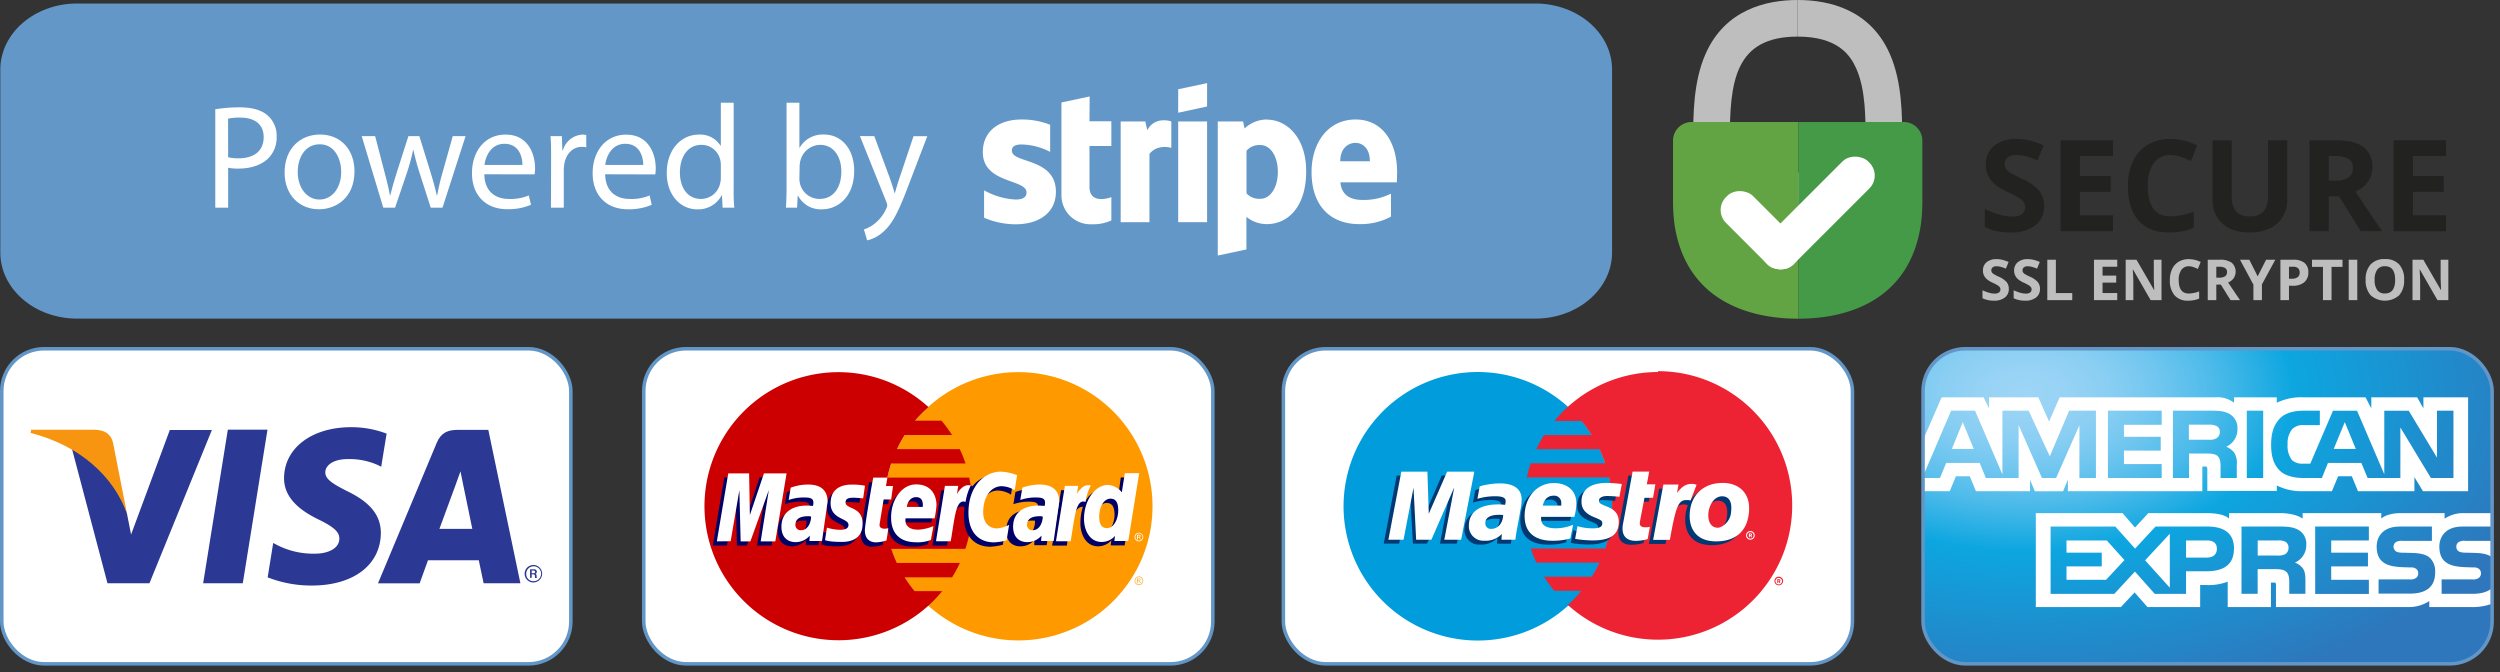 <svg id="Capa_1" data-name="Capa 1" xmlns="http://www.w3.org/2000/svg" xmlns:xlink="http://www.w3.org/1999/xlink" viewBox="0 0 708.734 190.506"><rect x="0" y="0" width="708.734" height="190.506" fill="#333333" stroke="none"/><defs><style>.cls-1,.cls-11,.cls-16{fill:none;}.cls-2,.cls-7{fill:#fff;}.cls-16,.cls-2{stroke:#6296c7;stroke-miterlimit:10;}.cls-3{fill:#f90;}.cls-4{fill:#c00;}.cls-5{fill:#fcb340;}.cls-6{fill:#006;}.cls-8{fill:#2b3894;}.cls-9{fill:#f79510;}.cls-10{fill:#009cdc;}.cls-11{stroke:#009cdc;stroke-width:0.1px;}.cls-12{fill:#ed2233;}.cls-13{fill:#003873;}.cls-14{clip-path:url(#clip-path);}.cls-15{fill:url(#Degradado_sin_nombre);}.cls-17{fill:#6397c7;}.cls-18{fill:#bfbebe;}.cls-19{fill:#62a443;}.cls-20{fill:#449a46;}.cls-21{fill:#222221;}</style><clipPath id="clip-path" transform="translate(0.09)"><rect class="cls-1" x="545.07" y="98.866" width="161.33" height="89.33" rx="12"/></clipPath><radialGradient id="Degradado_sin_nombre" cx="588.37" cy="2903.442" r="152.28" gradientTransform="translate(-14.39 -1601.857) scale(1 0.59)" gradientUnits="userSpaceOnUse"><stop offset="0" stop-color="#9dd5f6"/><stop offset="0.07" stop-color="#98d3f5"/><stop offset="0.16" stop-color="#89cef3"/><stop offset="0.25" stop-color="#70c6ef"/><stop offset="0.35" stop-color="#4ebbea"/><stop offset="0.45" stop-color="#23ade3"/><stop offset="0.5" stop-color="#0da6e0"/><stop offset="1" stop-color="#2e77bc"/></radialGradient></defs><rect class="cls-2" x="182.5" y="98.866" width="161.33" height="89.33" rx="12"/><path class="cls-3" d="M326.64,143.526a38.025,38.025,0,0,1-76.05,0h0a38.025,38.025,0,0,1,76.05,0Z" transform="translate(0.09)"/><path class="cls-4" d="M237.32,105.506a38,38,0,1,0,25.83,66.15h0a38.382,38.382,0,0,0,3.86-4.07h-7.79a37.144,37.144,0,0,1-2.84-3.92h13.44a38.092,38.092,0,0,0,2.21-4.07H254.18a37.508,37.508,0,0,1-1.59-4h21a38.2,38.2,0,0,0,1.08-20.2h-23.2a37.931,37.931,0,0,1,1.08-4h21.09a37.998,37.998,0,0,0-1.64-4.07H254.2a36.487,36.487,0,0,1,2.18-4h13.43a38.113,38.113,0,0,0-3-4.07h-7.49a35.284,35.284,0,0,1,3.81-3.84,37.89,37.89,0,0,0-25.59-9.91Z" transform="translate(0.09)"/><path class="cls-5" d="M322.79,163.406a1.26,1.26,0,0,1,.6.16,1.12,1.12,0,0,1,.46.46,1.23,1.23,0,0,1,0,1.23,1.14,1.14,0,0,1-.46.46,1.24,1.24,0,0,1-1.22,0,1.16,1.16,0,0,1-.46-.46,1.23,1.23,0,0,1,0-1.23,1.14,1.14,0,0,1,.46-.46,1.27,1.27,0,0,1,.61-.16m0,.2a1,1,0,0,0-.5.13.94.94,0,0,0-.38.38,1.015,1.015,0,1,0,1.75,0,.94.94,0,0,0-.38-.38,1,1,0,0,0-.5-.13m-.54,1.71v-1.32h.46a1.06,1.06,0,0,1,.34,0,.33.33,0,0,1,.17.13.34.34,0,0,1,.06.19.35.35,0,0,1-.1.25.41.41,0,0,1-.27.12l.11.07a1.451,1.451,0,0,1,.2.26l.16.26h-.26l-.12-.21a1.07,1.07,0,0,0-.22-.31.28.28,0,0,0-.17,0h-.13v.56h-.21m.21-.75h.26a.42.42,0,0,0,.25-.06.18.18,0,0,0,.07-.15.17.17,0,0,0,0-.1.2.2,0,0,0-.09-.07.661.661,0,0,0-.21,0h-.24v.4" transform="translate(0.09)"/><path class="cls-6" d="M250.19,154.436l.51-3.44c-.28,0-.68.12-1,.12-1.41,0-1.59-.75-1.47-1.3l1.34-6.88h2.14l.44-3.91h-2l.41-2.37h-4.22c-.09.09-2.39,13.31-2.39,14.93,0,2.38,1.34,3.45,3.23,3.43A10.631,10.631,0,0,0,250.19,154.436Z" transform="translate(0.09)"/><path class="cls-6" d="M251.47,147.876c0,5.72,3.78,7.08,7,7.08a12.17,12.17,0,0,0,4.53-.69l.71-3.91a14.67,14.67,0,0,1-4.55,1c-4.35,0-3.59-3.24-3.59-3.24h8.35a29.082,29.082,0,0,0,.53-3.69c0-2.67-1.45-5.94-5.9-5.94C254.48,138.536,251.47,142.936,251.47,147.876Zm7.1-5.72c2.28,0,1.86,2.57,1.86,2.78h-4.5C255.94,144.666,256.36,142.156,258.57,142.156Z" transform="translate(0.09)"/><path class="cls-6" d="M284.21,154.436l.72-4.41a9.75,9.75,0,0,1-3.35,1c-2.87,0-4-2.19-4-4.55,0-4.78,2.47-7.41,5.22-7.41a7.21,7.21,0,0,1,3.72,1.16l.66-4.29a8.05,8.05,0,0,0-4.06-1.42c-6.33,0-9.95,4.38-9.95,12,0,5,2.68,8.48,7.51,8.48A18.72,18.72,0,0,0,284.21,154.436Z" transform="translate(0.09)"/><path class="cls-6" d="M227.92,138.596a14,14,0,0,0-4.9.89l-.59,3.45a12.78,12.78,0,0,1,4.41-.71c1.51,0,2.61.17,2.61,1.39a2.601,2.601,0,0,1-.13,1s-1.19-.1-1.74-.1c-4,0-7.18,1.49-7.18,6,0,3.55,2.41,4.36,3.91,4.36a5,5,0,0,0,4.05-1.81v1.5h3.57l1.59-11.15C233.48,138.746,229.35,138.596,227.92,138.596Zm.62,9.05c.08.68-.18,3.9-2.61,3.9a1.48,1.48,0,0,1-1.58-1.53c0-1.11.6-2.44,3.57-2.44C228.64,147.586,228.42,147.636,228.54,147.646Z" transform="translate(0.09)"/><path class="cls-6" d="M237.27,154.856c.91,0,6.13.23,6.13-5.15,0-5-4.83-4-4.83-6.06,0-1,.79-1.32,2.22-1.32.57,0,2.77.18,2.77.18l.51-3.58a18.851,18.851,0,0,0-3.74-.32c-3,0-6,1.2-6,5.29,0,4.64,5.07,4.17,5.07,6.12,0,1.3-1.42,1.41-2.51,1.41a13.229,13.229,0,0,1-3.6-.62l-.54,3.54A12.89,12.89,0,0,0,237.27,154.856Z" transform="translate(0.09)"/><path class="cls-6" d="M317.64,135.356l-.73,5.45a5.35,5.35,0,0,0-3.91-2.11c-4.49,0-6.8,4.47-6.8,9.61,0,3.32,1.65,6.57,5,6.57a5.06,5.06,0,0,0,3.77-1.69l-.18,1.44h3.94l3.09-19.25Zm-1.77,10.58c0,2.14-1.06,5-3.25,5-1.46,0-2.14-1.22-2.14-3.14,0-3.14,1.41-5.21,3.19-5.21,1.45.01,2.2,1.01,2.2,3.35Z" transform="translate(0.09)"/><path class="cls-6" d="M206,154.656l2.46-14.54.36,14.54h2.82l5.2-14.54-2.31,14.54h4.11l3.19-19.28-6.58-.05-3.92,11.8-.11-11.75h-6l-3.24,19.28h4.02Z" transform="translate(0.09)"/><path class="cls-6" d="M268.38,154.676c1.18-6.7,1.6-12,5-10.9a23.358,23.358,0,0,1,2.26-5.94s-.17-.25-1.23-.25c-1.81,0-4.23,3.68-4.23,3.68l.36-2.28h-3.8l-2.53,15.69Z" transform="translate(0.09)"/><path class="cls-6" d="M292.69,138.596a14,14,0,0,0-4.91.89l-.58,3.45a12.791,12.791,0,0,1,4.41-.71c1.51,0,2.61.17,2.61,1.39a2.601,2.601,0,0,1-.13,1s-1.19-.1-1.74-.1c-4,0-7.18,1.49-7.18,6,0,3.55,2.41,4.36,3.91,4.36a5,5,0,0,0,4.05-1.81v1.5h3.51l1.59-11.15C298.25,138.746,294.12,138.596,292.69,138.596Zm.62,9.05c.08.68-.18,3.9-2.61,3.9a1.48,1.48,0,0,1-1.58-1.53c0-1.11.6-2.44,3.57-2.44.68.01.5.06.62.07Z" transform="translate(0.09)"/><path class="cls-6" d="M302.35,154.676c.65-4.93,1.85-11.85,5-10.9.49-2.59,0-2.59-1-2.59a18.921,18.921,0,0,0-2.22.07l.36-2.28h-3.77l-2.53,15.69h4.16Z" transform="translate(0.09)"/><path class="cls-7" d="M251.24,153.206l.51-3.44c-.28,0-.68.12-1,.12-1.41,0-1.56-.75-1.48-1.3l1.14-7h2.14l.52-3.81h-2l.41-2.37h-4c-.09.09-2.39,13.31-2.39,14.92,0,2.38,1.34,3.45,3.23,3.43A10.65,10.65,0,0,0,251.24,153.206Z" transform="translate(0.09)"/><path class="cls-7" d="M252.53,146.646c0,5.72,3.78,7.08,7,7.08a10.3,10.3,0,0,0,4.28-.66l.71-3.91a12.611,12.611,0,0,1-4.3,1c-4.36,0-3.58-3.22-3.58-3.22h8.23a29.115,29.115,0,0,0,.53-3.69c0-2.67-1.33-5.92-5.77-5.92C255.54,137.306,252.53,141.696,252.53,146.646Zm7.11-5.71c2.28,0,1.86,2.57,1.86,2.78h-4.5C256.99,143.436,257.42,140.936,259.64,140.936Z" transform="translate(0.09)"/><path class="cls-7" d="M285.27,153.206l.72-4.41a9.739,9.739,0,0,1-3.35,1c-2.87,0-4-2.19-4-4.55,0-4.78,2.47-7.41,5.22-7.41a7.21,7.21,0,0,1,3.72,1.16l.66-4.29a14.54,14.54,0,0,0-4.56-1c-4.67,0-9.22,4.05-9.22,11.67,0,5,2.46,8.38,7.29,8.38A18.669,18.669,0,0,0,285.27,153.206Z" transform="translate(0.09)"/><path class="cls-7" d="M228.97,137.366a14,14,0,0,0-4.9.89l-.59,3.49a12.78,12.78,0,0,1,4.41-.71c1.51,0,2.61.17,2.61,1.39a2.59,2.59,0,0,1-.14,1s-1.19-.1-1.74-.1c-3.5,0-7.18,1.49-7.18,6,0,3.55,2.41,4.36,3.91,4.36a5.27,5.27,0,0,0,4.15-1.86l-.13,1.55h3.57l1.59-11.15C234.53,137.516,230.41,137.366,228.97,137.366Zm.87,9.08c.08.68-.43,3.87-2.86,3.87a1.48,1.48,0,0,1-1.58-1.53c0-1.11.6-2.44,3.57-2.44A2.58,2.58,0,0,1,229.84,146.446Z" transform="translate(0.09)"/><path class="cls-7" d="M238.32,153.626c.91,0,6.13.23,6.13-5.15,0-5-4.83-4-4.83-6.06,0-1,.79-1.32,2.22-1.32.57,0,2.77.18,2.77.18l.51-3.58a18.889,18.889,0,0,0-3.74-.32c-3,0-6,1.2-6,5.29,0,4.64,5.07,4.17,5.07,6.12,0,1.3-1.42,1.41-2.51,1.41a13.221,13.221,0,0,1-3.6-.62l-.54,3.54C233.88,153.166,234.93,153.626,238.32,153.626Z" transform="translate(0.09)"/><path class="cls-7" d="M318.8,134.156l-.87,5.42a5.35,5.35,0,0,0-3.91-2.11c-3.71,0-6.8,4.47-6.8,9.61,0,3.32,1.65,6.57,5,6.57a5.06,5.06,0,0,0,3.79-1.71l-.18,1.44h3.94l3.09-19.25Zm-1.88,10.57c0,2.14-1.06,5-3.25,5-1.46,0-2.14-1.22-2.14-3.14,0-3.14,1.41-5.21,3.19-5.21,1.46-.01,2.2.99,2.2,3.35Z" transform="translate(0.09)"/><path class="cls-7" d="M207.05,153.426l2.47-14.49.36,14.54h2.76l5.23-14.54-2.31,14.54h4.15l3.19-19.28h-6.41l-4,11.83-.21-11.83h-5.91l-3.24,19.28Z" transform="translate(0.09)"/><path class="cls-7" d="M269.43,153.446c1.18-6.7,1.4-12.14,4.21-11.15a15.579,15.579,0,0,1,1.5-4.7,4.271,4.271,0,0,0-.78-.05c-1.81,0-3.16,2.48-3.16,2.48l.36-2.28h-3.77l-2.53,15.69Z" transform="translate(0.09)"/><path class="cls-7" d="M294.64,137.366a14,14,0,0,0-4.9.89l-.59,3.49a12.78,12.78,0,0,1,4.41-.71c1.51,0,2.61.17,2.61,1.39a2.601,2.601,0,0,1-.13,1s-1.19-.1-1.74-.1c-3.5,0-7.18,1.49-7.18,6,0,3.55,2.41,4.36,3.91,4.36a5.27,5.27,0,0,0,4.15-1.86l-.13,1.55h3.57l1.59-11.15C300.17,137.516,296.04,137.366,294.64,137.366Zm.87,9.08c.08.68-.43,3.87-2.87,3.87a1.47,1.47,0,0,1-1.58-1.53c0-1.11.6-2.44,3.57-2.44a2.59,2.59,0,0,1,.85.1Z" transform="translate(0.09)"/><path class="cls-7" d="M303.43,153.446c1.18-6.7,1.4-12.14,4.21-11.15a15.61,15.61,0,0,1,1.51-4.7,4.271,4.271,0,0,0-.78-.05c-1.81,0-3.16,2.48-3.16,2.48l.36-2.28h-3.77l-2.53,15.69Z" transform="translate(0.09)"/><path class="cls-7" d="M322.78,151.026a1.24,1.24,0,0,1,.6.16,1.11,1.11,0,0,1,.46.45,1.23,1.23,0,0,1,0,1.23,1.14,1.14,0,0,1-.45.46,1.24,1.24,0,0,1-1.22,0,1.15,1.15,0,0,1-.45-.46,1.23,1.23,0,0,1,0-1.23,1.13,1.13,0,0,1,.46-.45,1.26,1.26,0,0,1,.61-.16m0,.2a1,1,0,0,0-.5.13.94.94,0,0,0-.38.38,1.012,1.012,0,1,0,1.76,0,.93.93,0,0,0-.38-.38,1,1,0,0,0-.5-.13m-.55,1.71v-1.32h.46a1.07,1.07,0,0,1,.34,0,.32.32,0,0,1,.17.13.34.34,0,0,1,.06.19.35.35,0,0,1-.1.25.4.4,0,0,1-.27.12l.11.07a1.573,1.573,0,0,1,.2.26l.16.26h-.26l-.12-.21a1.07,1.07,0,0,0-.22-.31.27.27,0,0,0-.17,0h-.12v.56h-.22m.21-.74h.26a.41.41,0,0,0,.25-.06.18.18,0,0,0,.07-.15.17.17,0,0,0,0-.1.2.2,0,0,0-.09-.07.67.67,0,0,0-.21,0h-.24v.4" transform="translate(0.09)"/><rect class="cls-2" x="0.5" y="98.866" width="161.33" height="89.33" rx="12"/><path class="cls-8" d="M57.5,165.346l7-43.53h11.24l-7,43.53h-11.24" transform="translate(0.09)"/><path class="cls-8" d="M109.51,122.936a27.83,27.83,0,0,0-10.07-1.83c-11.11,0-18.93,5.91-19,14.37-.07,6.26,5.58,9.75,9.84,11.83s5.85,3.5,5.83,5.4c0,2.92-3.5,4.25-6.73,4.25a22.55,22.55,0,0,1-10.59-2.28l-1.43-.74-1.57,9.74a33.999,33.999,0,0,0,12.52,2.32c11.81,0,19.48-5.84,19.57-14.87,0-5-3-8.72-9.44-11.83-3.93-2-6.34-3.36-6.31-5.4,0-1.81,2-3.75,6.44-3.75a19.75,19.75,0,0,1,8.41,1.67l1,.5,1.53-9.38" transform="translate(0.09)"/><path class="cls-8" d="M124.48,149.936c.93-2.5,4.48-12.17,4.48-12.17s.93-2.52,1.49-4.15l.76,3.75s2.16,10.39,2.6,12.57Zm13.86-28.07h-8.7c-2.69,0-4.71.77-5.89,3.61l-16.68,39.89h11.81s1.93-5.37,2.36-6.54h14.4c.34,1.52,1.37,6.52,1.37,6.52h10.43l-9.1-43.5" transform="translate(0.09)"/><path class="cls-8" d="M48.07,121.856l-11,29.68-1.18-6c-2.05-7-8.43-14.48-15.57-18.26l10.06,38.07h11.9l17.7-43.45h-11.91" transform="translate(0.09)"/><path class="cls-9" d="M26.86,121.826h-18.13l-.15.9c14.06,3.61,23.44,12.31,27.31,22.78l-3.94-20c-.68-2.76-2.65-3.58-5.1-3.67" transform="translate(0.09)"/><path class="cls-8" d="M150.64,162.506h.53c.38,0,.45-.22.45-.4s-.2-.37-.5-.37h-.48Zm-.46-1.11h1.1a.71.71,0,0,1,.82.71.58.58,0,0,1-.42.57h0c.32.05.33.35.35.59a1.252,1.252,0,0,0,.1.59h-.49c-.09-.09-.07-.16-.09-.57,0-.23,0-.46-.54-.46h-.37v1h-.46Zm.91,3.36a2.11,2.11,0,1,0-1.997-2.217h0q-.003.053-.003.107a2,2,0,0,0,1.887,2.107l0,0h0q.051.003.103.003Zm0-4.59a2.48,2.48,0,1,1-2.45,2.51h0l-0-.02a2.47,2.47,0,0,1,2.46-2.48H151.12" transform="translate(0.09)"/><rect class="cls-2" x="363.83" y="98.866" width="161.33" height="89.33" rx="12"/><path class="cls-10" d="M444.41,171.736a38.06,38.06,0,1,0-25.55,9.85,38.06,38.06,0,0,0,25.55-9.85" transform="translate(0.09)"/><path class="cls-10" d="M444.41,171.736a38.06,38.06,0,0,0,2.661-53.759h0q-1.264-1.395-2.661-2.661" transform="translate(0.09)"/><path class="cls-11" d="M444.41,171.736a38.06,38.06,0,0,0,2.661-53.759h0q-1.264-1.395-2.661-2.661" transform="translate(0.09)"/><path class="cls-12" d="M469.96,105.466a38.09,38.09,0,0,0-29.39,13.88H448.25a38.229,38.229,0,0,1,2.9,4H437.64a38.736,38.736,0,0,0-2.19,4h17.89a37.002,37.002,0,0,1,1.62,4h-21.1a38.789,38.789,0,0,0-1.1,4h23.31a38.239,38.239,0,0,1-1.1,20.15h-21.1a38.012,38.012,0,0,0,1.61,4H453.34a37.797,37.797,0,0,1-2.19,4H437.64a38.229,38.229,0,0,0,2.9,4h7.68a38.189,38.189,0,0,1-3.84,4,38.06,38.06,0,1,0,25.55-66.27" transform="translate(0.09)"/><path class="cls-12" d="M504.01,164.676h.14a.34.34,0,0,0,.15,0,.15.15,0,0,0,.06-.12.13.13,0,0,0-.06-.11.33.33,0,0,0-.16,0h-.13Zm0,.61h-.25v-1.08h.45a.49.49,0,0,1,.28.06.32.32,0,0,1,.14.27.29.29,0,0,1-.19.28l.2.48h-.28l-.17-.43h-.18Zm.17.4a.93.93,0,1,0-.94-.93.94.94,0,0,0,.94.92Zm-1.23-.93a1.23,1.23,0,1,1,1.279,1.179l-.049.001a1.23,1.23,0,0,1-1.23-1.23" transform="translate(0.09)"/><path class="cls-13" d="M412.92,154.116h-4.78l2.81-14.83-6.48,14.83h-4l-.83-14.75-3.1,14.75h-4.35l3.67-19.3h7.52l.08,11.94,5.18-11.94h8l-3.73,19.3" transform="translate(0.09)"/><path class="cls-13" d="M465.84,153.936a12.31,12.31,0,0,1-3.4.51c-2.42,0-3.75-1.22-3.75-3.45a7.479,7.479,0,0,1,.14-1.41l.29-1.54.22-1.24,2.2-12h4.71l-.68,3.6h2.42l-.65,3.82h-2.43l-1.27,6.56a3.769,3.769,0,0,0-.08.65c0,.81.49,1.16,1.62,1.16a4.37,4.37,0,0,0,1.28-.15l-.62,3.49" transform="translate(0.09)"/><path class="cls-13" d="M447.04,143.386c0,2,1.12,3.35,3.65,4.37,1.94.79,2.24,1,2.24,1.74,0,1-.86,1.42-2.75,1.42a15.479,15.479,0,0,1-4.29-.62l-.67,3.64h.22l.88.16c.28.05.7.1,1.25.14q1.71.13,2.64.13c5.06,0,7.39-1.66,7.39-5.24,0-2.15-1-3.42-3.38-4.37-2-.8-2.24-1-2.24-1.7s.8-1.28,2.35-1.28a31.061,31.061,0,0,1,3.44.23l.68-3.63a37.309,37.309,0,0,0-4.22-.31c-5.36,0-7.22,2.41-7.2,5.31" transform="translate(0.09)"/><path class="cls-13" d="M425.05,147.126a8.351,8.351,0,0,0-1.06-.07c-2.68,0-4,.81-4,2.39a1.54,1.54,0,0,0,1.7,1.6C423.58,151.046,424.97,149.446,425.05,147.126Zm3.2,7H424.31l.1-1.63a6.37,6.37,0,0,1-5,1.89,4.1,4.1,0,0,1-4.33-4.28c0-3.82,3.06-6.05,8.32-6.05a18.278,18.278,0,0,1,1.93.12,3.411,3.411,0,0,0,.18-1c0-1-.83-1.43-3-1.43a17.301,17.301,0,0,0-3.94.44l-.66.16-.42.1.65-3.51a21.53,21.53,0,0,1,5.67-.83c4.07,0,6.22,1.59,6.22,4.6a16.337,16.337,0,0,1-.39,3.11c-.4,2.73-1.08,5.56-1.4,8.34" transform="translate(0.09)"/><path class="cls-13" d="M441.52,144.436v-.8a2,2,0,0,0-2.24-2c-1.51,0-2.58,1-3,2.81Zm2.3,9.34a18.42,18.42,0,0,1-4.85.64c-5.3,0-8.05-2.42-8.05-7,0-5.39,3.51-9.35,8.28-9.35,3.9,0,6.39,2.22,6.39,5.7a14.897,14.897,0,0,1-.58,3.87h-9.42a2.899,2.899,0,0,0,0,.5c0,1.82,1.4,2.74,4.16,2.74a12.61,12.61,0,0,0,4.92-1l-.79,3.92" transform="translate(0.09)"/><path class="cls-13" d="M489.57,145.126c0-1.64-.67-3.19-2.61-3.19-2.42,0-3.91,2.85-3.91,5.38,0,2.13,1,3.56,2.72,3.52,1,0,3.21-1.4,3.65-3.84A10.809,10.809,0,0,0,489.57,145.126Zm4.81,1.88c-.71,5.22-4.35,7.54-9.2,7.54-5.36,0-7.52-3.25-7.52-7.23,0-5.56,3.66-9.33,9.33-9.33,4.91,0,7.52,3.1,7.52,7.08a9.917,9.917,0,0,1-.13,1.95" transform="translate(0.09)"/><path class="cls-7" d="M495.96,151.706h.14a.31.31,0,0,0,.15,0,.15.15,0,0,0,.07-.12.14.14,0,0,0-.06-.11.3.3,0,0,0-.16,0h-.14Zm0,.61h-.25v-1.08h.46a.52.52,0,0,1,.28.05.33.33,0,0,1,.14.27.3.3,0,0,1-.19.28l.2.48h-.28l-.17-.42h-.18Zm.17.39a.93.93,0,1,0-.93-.93h0a.93.93,0,0,0,.93.93Zm-1.23-.93a1.23,1.23,0,1,1,1.23,1.23h0a1.23,1.23,0,0,1-1.23-1.23" transform="translate(0.09)"/><path class="cls-7" d="M414.1,153.006h-4.74l2.82-14.83-6.48,14.83H401.38l-.74-14.75-2.83,14.75h-4.3l3.67-19.3h7.39l.39,11.95,5.21-11.95h7.7l-3.74,19.3" transform="translate(0.09)"/><path class="cls-7" d="M467.04,152.816a12.189,12.189,0,0,1-3.4.51c-2.43,0-3.75-1.22-3.75-3.45a8.004,8.004,0,0,1,.14-1.41l.29-1.53.23-1.24,2.19-12h4.71l-.68,3.61h2.42l-.65,3.81h-2.43l-1.25,6.55a3.817,3.817,0,0,0-.08.65c0,.81.49,1.17,1.62,1.17a4.339,4.339,0,0,0,1.24-.15l-.63,3.47" transform="translate(0.09)"/><path class="cls-13" d="M479.22,141.816l-.11-.5.95-2.46a2.998,2.998,0,0,1-.36,0l-.41-.09a2.571,2.571,0,0,0-.48,0c-1.56,0-2.68.69-4.12,2.55l.5-2.79h-4.91l-2.92,15.67h4.71c.65-3.6.93-5.65,1.32-7.34.63-2.83,2.73-4.11,4.23-3.82a2.532,2.532,0,0,1,.53.12l.29.11.79-1.36" transform="translate(0.09)"/><path class="cls-7" d="M480.88,137.446a3.099,3.099,0,0,0-.54-.17l-.41-.09a2.559,2.559,0,0,0-.48,0c-1.56,0-2.68.69-4.12,2.55l.42-2.38h-4.29l-2.89,15.69h4.74c1.7-9.6,2.42-11.28,4.7-11.28a5.915,5.915,0,0,1,.6,0l.55.12,1.72-4.44" transform="translate(0.09)"/><path class="cls-7" d="M448.26,142.276c0,2,1.12,3.35,3.65,4.37,1.94.79,2.24,1,2.24,1.73,0,1-.86,1.41-2.75,1.41a15.479,15.479,0,0,1-4.29-.62l-.66,3.62h.21l.88.16c.28,0,.7.09,1.25.13,1.14.09,2,.13,2.64.13,5.06,0,7.39-1.65,7.39-5.24,0-2.16-1-3.42-3.37-4.37-2-.79-2.24-1-2.24-1.7s.8-1.28,2.35-1.28a31.774,31.774,0,0,1,3.44.23l.68-3.63a37.88,37.88,0,0,0-4.22-.31c-5.36,0-7.22,2.41-7.2,5.31" transform="translate(0.09)"/><path class="cls-7" d="M426.05,146.016a8.83,8.83,0,0,0-1.06-.07c-2.68,0-4,.8-4,2.39a1.55,1.55,0,0,0,1.496,1.602h0q.077.003.154-.002C424.57,149.936,425.97,148.336,426.05,146.016Zm3.46,7H425.57l.09-1.63a6.35,6.35,0,0,1-5,1.9,4.099,4.099,0,0,1-4.33-4.29c0-3.82,3.06-6,8.32-6a17.675,17.675,0,0,1,1.93.12,3.5,3.5,0,0,0,.18-1c0-1-.82-1.43-3-1.43a17.45,17.45,0,0,0-3.94.44l-.65.17-.42.1.65-3.53a21.63,21.63,0,0,1,5.67-.83c4.07,0,6.22,1.59,6.22,4.6a16.238,16.238,0,0,1-.39,3.11c-.39,2.74-1.09,5.55-1.4,8.34" transform="translate(0.09)"/><path class="cls-7" d="M442.52,143.326v-.8a2,2,0,0,0-2.24-2c-1.5,0-2.59,1-3,2.81Zm2.52,9.34a18.722,18.722,0,0,1-4.86.64c-5.29,0-8.05-2.42-8.05-7,0-5.39,3.51-9.36,8.28-9.36,3.9,0,6.39,2.22,6.39,5.71a14.74,14.74,0,0,1-.58,3.87h-9.42a2.899,2.899,0,0,0,0,.5c0,1.82,1.41,2.74,4.16,2.74a12.67,12.67,0,0,0,4.92-1l-.79,3.92" transform="translate(0.09)"/><path class="cls-7" d="M490.73,143.886c0-1.64-.67-3.19-2.61-3.19-2.42,0-3.92,2.86-3.92,5.38,0,2.13,1,3.56,2.73,3.53,1,0,3.21-1.4,3.65-3.84A10.79,10.79,0,0,0,490.73,143.886Zm4.91,2.05c-.71,5.22-4.35,7.54-9.2,7.54-5.36,0-7.52-3.25-7.52-7.24,0-5.56,3.66-9.33,9.33-9.33,4.91,0,7.52,3.1,7.52,7.08a10.147,10.147,0,0,1-.13,1.95" transform="translate(0.09)"/><g class="cls-14"><path class="cls-15" d="M707.64,94.246h-162.29v96.26h162.29v-31.77a2.65,2.65,0,0,0,1-2.12,2.44,2.44,0,0,0-1-2.11" transform="translate(0.09)"/><path class="cls-7" d="M559.46,127.276l-3.12-7.61-3.1,7.61m75-3a4.23,4.23,0,0,1-2.26.39h-5.54v-4.27h5.62a4.68,4.68,0,0,1,2.16.34,1.75,1.75,0,0,1,1,1.69,2,2,0,0,1-.99,1.82Zm39.53,3-3.13-7.61-3.14,7.61Zm-73.68,8.23h-4.68v-14.94l-6.61,14.94h-4l-6.63-15v15h-9.28l-1.75-4.26h-9.5l-1.77,4.26h-5l8.17-19.08h6.78l7.76,18.07v-18.07h7.44l6,12.94,5.48-12.94h7.59v19.08Zm18.64,0h-15.24v-19.08h15.24v4H602.04v3.41h10.42v3.91h-10.42v3.81H612.72Zm21.48-13.94a5.37,5.37,0,0,1-3.21,5.09,5.29,5.29,0,0,1,2.26,1.61,5.49,5.49,0,0,1,.76,3.5v3.75h-4.6v-2.41c0-1.15.11-2.8-.72-3.72-.67-.67-1.68-.82-3.32-.82h-4.9v6.94h-4.56v-19.08h10.49c2.33,0,4,.06,5.52.91a4.45,4.45,0,0,1,2.27,4.23Zm7.3,13.94h-4.65v-19.08h4.65Zm54,0h-6.46l-8.65-14.32v14.32h-9.29l-1.77-4.26h-9.47l-1.72,4.26h-5.34c-2.22,0-5-.49-6.61-2.11s-2.44-3.81-2.44-7.28c0-2.83.5-5.42,2.46-7.46,1.47-1.52,3.78-2.23,6.93-2.23h4.42v4.09h-4.32a4.39,4.39,0,0,0-3.51,1.13,6.3,6.3,0,0,0-1.31,4.32,6.62,6.62,0,0,0,1.25,4.48,4.4,4.4,0,0,0,3.18,1h2l6.43-15h6.83l7.72,18v-18h6.94l8,13.29v-13.31h4.67v19.08ZM544.83,139.256H552.64l1.76-4.24h3.93l1.75,4.24h15.33v-3.24l1.37,3.25h8l1.37-3.3v3.29h38.11v-7H625c.52,0,.67.07.67.92v6h19.71v-1.54a15.621,15.621,0,0,0,7.32,1.62h8.29l1.77-4.24h3.88l1.74,4.24h16v-4l2.42,4h12.8v-26.62H686.93v3.14l-1.77-3.14h-13v3.14l-1.63-3.14H652.97a15.77,15.77,0,0,0-7.61,1.55v-1.55h-12.12v1.55a7.51,7.51,0,0,0-5.15-1.55h-44.28l-3,6.87-3.05-6.87H563.78v3.14l-1.53-3.14h-11.89l-5.52,12.65v14Z" transform="translate(0.09)"/><path class="cls-7" d="M707.1,153.326h-8.31a3.16,3.16,0,0,0-1.85.34,1.49,1.49,0,0,0-.67,1.37,1.44,1.44,0,0,0,1,1.42,5.199,5.199,0,0,0,1.76.22l2.47.07c2.49.06,4.16.49,5.17,1.54a2.447,2.447,0,0,1,.42.47m0,7.15c-1.11,1.62-3.27,2.44-6.19,2.44H692.09v-4.09h8.77a2.59,2.59,0,0,0,1.85-.47,1.68,1.68,0,0,0,.54-1.24,1.57,1.57,0,0,0-.56-1.26,2.32,2.32,0,0,0-1.61-.42c-4.28-.15-9.63.13-9.63-5.91,0-2.77,1.76-5.68,6.54-5.68h9.08v-3.8h-8.43a9.511,9.511,0,0,0-5.71,1.56v-1.57H680.44c-2,0-4.34.49-5.45,1.56v-1.56h-22.3v1.56c-1.77-1.28-4.77-1.56-6.15-1.56H631.83v1.56c-1.4-1.36-4.53-1.56-6.43-1.56H608.94l-3.77,4.08-3.53-4.08h-24.59v26.63h24.12l3.88-4.14,3.66,4.14h14.93v-6.25h1.46a15.49,15.49,0,0,0,6.35-.94v7.19h12.26v-6.94h.59c.76,0,.83,0,.83.79v6.15h37.26a10.62,10.62,0,0,0,6.21-1.7v1.7h11.82a15.83,15.83,0,0,0,6.69-1.23v-4.93Zm-18.19-7.62a5.31,5.31,0,0,1,1.36,4c0,4.11-2.57,6-7.16,6h-8.88v-4.03h8.85a2.68,2.68,0,0,0,1.86-.47,1.69,1.69,0,0,0,.54-1.24,1.64,1.64,0,0,0-.56-1.26,2.4,2.4,0,0,0-1.62-.42c-4.27-.15-9.61.13-9.61-5.91,0-2.77,1.74-5.68,6.52-5.68h9.14v4.06h-8.37a3.08,3.08,0,0,0-1.83.34,1.6,1.6,0,0,0,.31,2.79,5.24,5.24,0,0,0,1.77.22l2.46.07c2.5.06,4.2.48,5.23,1.53Zm-41.16-1.18a4.36,4.36,0,0,1-2.25.39h-5.54v-4.28h5.62a4.49,4.49,0,0,1,2.18.34,1.82,1.82,0,0,1,.94,1.72,2.06,2.06,0,0,1-.93,1.83Zm2.75,2.38a5,5,0,0,1,2.23,1.6c.64.93.74,1.8.76,3.48v3.78h-4.58v-2.41c0-1.15.11-2.85-.74-3.74-.67-.68-1.68-.85-3.35-.85h-4.87v7h-4.58v-19.08h10.53c2.31,0,4,.1,5.49.9a4.47,4.47,0,0,1,2.34,4.24,5.35,5.35,0,0,1-3.21,5.08Zm5.76-10.22h15.22v3.95H660.79v3.47h10.42v3.89h-10.42v3.8h10.68v4h-15.22Zm-30.77,8.81h-5.84v-4.86h5.95c1.65,0,2.79.67,2.79,2.34s-1.13,2.52-2.88,2.52Zm-10.44,8.54-7-7.77,7-7.53Zm-18.08-2.24H585.75v-3.8h10v-3.89h-10v-3.47h11.43l5,5.56Zm36.26-8.82c0,5.3-4,6.4-7.94,6.4h-5.64v6.4h-8.87l-5.62-6.32-5.84,6.32H581.24v-19.09h18.34l5.61,6.26,5.8-6.26H625.56c3.61,0,7.68,1,7.68,6.29Z" transform="translate(0.09)"/></g><rect class="cls-16" x="545.17" y="98.866" width="161.33" height="89.33" rx="12"/><path class="cls-17" d="M21.765.996H435.156c12.02,0,21.765,8.386,21.765,18.73v51.87c0,10.344-9.744,18.73-21.765,18.73H21.765C9.744,90.326,0,81.94,0,71.596V19.726C0,9.382,9.744.996,21.765.996Z" transform="translate(0.09)"/><path class="cls-7" d="M395.981,48.826c0-8.35-4-14.95-11.78-14.95s-12.47,6.59-12.47,14.88c0,9.82,5.55,14.78,13.51,14.78a18.2,18.2,0,0,0,9-2.12v-6.52a17.33,17.33,0,0,1-8,1.79c-3.17,0-6-1.11-6.33-5h16C395.921,51.306,395.981,49.606,395.981,48.826Zm-16.12-3.1c0-3.69,2.25-5.22,4.31-5.22s4.09,1.56,4.09,5.22Z" transform="translate(0.09)"/><path class="cls-7" d="M359.141,33.876a9.22,9.22,0,0,0-6.4,2.55l-.42-2h-7.18v38.02l8.12-1.73v-9.24a9.19,9.19,0,0,0,5.78,2.06c5.84,0,11.16-4.7,11.16-15,0-9.46-5.42-14.62-11.13-14.62Zm-2,22.48a4.88,4.88,0,0,1-3.85-1.53V42.716a4.86,4.86,0,0,1,3.88-1.6c3,0,5,3.33,5,7.6s-1.99,7.64-4.99,7.64Z" transform="translate(0.09)"/><polygon class="cls-7" points="342.201 30.186 342.201 23.566 334.011 25.296 334.011 31.956 342.201 30.186"/><rect class="cls-7" x="334.011" y="34.436" width="8.19" height="28.55"/><path class="cls-7" d="M325.131,36.846l-.52-2.41h-7v28.55h8.16V43.636c1.93-2.51,5.19-2.06,6.2-1.7v-7.51c-1-.39-4.86-1.11-6.79,2.41Z" transform="translate(0.09)"/><path class="cls-7" d="M308.821,27.346l-8,1.7v26.14a8.2,8.2,0,0,0,8.004,8.391q.218.005.436-.001a12.6,12.6,0,0,0,5.71-1.08v-6.62c-1,.42-6.2,1.93-6.2-2.9V41.386h6.2v-7h-6.2Z" transform="translate(0.09)"/><path class="cls-7" d="M286.761,42.716c0-1.27,1-1.76,2.77-1.76a18.2,18.2,0,0,1,8.09,2.11v-7.69a21.52,21.52,0,0,0-8.09-1.5c-6.62,0-11,3.46-11,9.24,0,9,12.4,7.57,12.4,11.45,0,1.5-1.31,2-3.13,2a20.31,20.31,0,0,1-8.91-2.61v7.77a22.62,22.62,0,0,0,8.91,1.86c6.79,0,11.45-3.36,11.45-9.2,0-9.72-12.47-8-12.47-11.65Z" transform="translate(0.09)"/><path class="cls-7" d="M60.941,30.976a42.211,42.211,0,0,1,7-.54c3.6,0,6.24.84,7.92,2.35a7.59,7.59,0,0,1,2.47,5.91,8.31,8.31,0,0,1-2.18,6c-1.93,2.05-5.07,3.1-8.63,3.1a12.51,12.51,0,0,1-2.93-.25v11.32h-3.65Zm3.64,13.61a12.219,12.219,0,0,0,3,.29c4.4,0,7.08-2.14,7.08-6,0-3.73-2.64-5.53-6.66-5.53a15.291,15.291,0,0,0-3.43.29Z" transform="translate(0.09)"/><path class="cls-7" d="M100.401,48.566c0,7.5-5.19,10.76-10.09,10.76-5.49,0-9.72-4-9.72-10.43,0-6.79,4.44-10.76,10.05-10.76C96.461,38.136,100.401,42.366,100.401,48.566Zm-16.08.21c0,4.44,2.56,7.79,6.16,7.79s6.16-3.31,6.16-7.87c0-3.44-1.72-7.79-6.07-7.79s-6.26,4.01-6.26,7.87Z" transform="translate(0.09)"/><path class="cls-7" d="M106.261,38.596l2.68,10.3c.59,2.26,1.13,4.36,1.51,6.45h.13c.46-2.05,1.13-4.23,1.8-6.41l3.31-10.35h3.1l3.14,10.14c.75,2.43,1.34,4.57,1.8,6.62h.13a61.159,61.159,0,0,1,1.55-6.58l2.85-10.17h3.64l-6.54,20.27h-3.35l-3.1-9.68a67.519,67.519,0,0,1-1.8-6.66h-.08a59.94,59.94,0,0,1-1.84,6.7l-3.28,9.64h-3.35l-6.11-20.27Z" transform="translate(0.09)"/><path class="cls-7" d="M137.211,49.406c.08,5,3.27,7,7,7a13.32,13.32,0,0,0,5.61-1l.63,2.64a16.41,16.41,0,0,1-6.74,1.26c-6.24,0-10-4.1-10-10.22s3.6-10.93,9.51-10.93c6.62,0,8.38,5.82,8.38,9.55a13.901,13.901,0,0,1-.13,1.72Zm10.81-2.64c0-2.35-1-6-5.11-6-3.73,0-5.36,3.44-5.65,6Z" transform="translate(0.09)"/><path class="cls-7" d="M156.141,44.916c0-2.39,0-4.44-.17-6.32h3.23l.13,4h.17a6.08,6.08,0,0,1,5.61-4.44,4,4,0,0,1,1,.13v3.48a5.549,5.549,0,0,0-1.26-.13c-2.6,0-4.44,2-4.94,4.73a10.41,10.41,0,0,0-.17,1.72v10.78h-3.64Z" transform="translate(0.09)"/><path class="cls-7" d="M171.471,49.406c.08,5,3.27,7,7,7a13.32,13.32,0,0,0,5.61-1l.58,2.66a16.41,16.41,0,0,1-6.74,1.26c-6.24,0-10-4.1-10-10.22s3.6-10.93,9.51-10.93c6.62,0,8.38,5.82,8.38,9.55a13.901,13.901,0,0,1-.13,1.72Zm10.79-2.64c0-2.35-1-6-5.11-6-3.73,0-5.36,3.44-5.65,6Z" transform="translate(0.09)"/><path class="cls-7" d="M207.901,29.126v24.5a49.876,49.876,0,0,0,.17,5.24h-3.31l-.17-3.52h-.08a7.5,7.5,0,0,1-6.91,4c-4.9,0-8.67-4.15-8.67-10.3,0-6.74,4.15-10.89,9.09-10.89a6.78,6.78,0,0,1,6.12,3.1h.12V29.126Zm-3.64,17.72a6.51,6.51,0,0,0-.17-1.55,5.42,5.42,0,0,0-5.36-4.23c-3.81,0-6.07,3.35-6.07,7.83,0,4.1,2,7.5,6,7.5a5.54,5.54,0,0,0,5.4-4.4,6.41,6.41,0,0,0,.2-1.63Z" transform="translate(0.09)"/><path class="cls-7" d="M222.721,58.866c.08-1.38.17-3.43.17-5.24v-24.5h3.64v12.74h.08a7.55,7.55,0,0,1,6.91-3.73c5,0,8.59,4.19,8.54,10.35,0,7.25-4.57,10.85-9.09,10.85a7.22,7.22,0,0,1-6.79-3.81h-.13l-.17,3.35Zm3.81-8.13a6.931,6.931,0,0,0,.17,1.34,5.69,5.69,0,0,0,5.56,4.32c3.85,0,6.16-3.14,6.16-7.79,0-4.06-2.09-7.54-6-7.54a5.88,5.88,0,0,0-5.61,4.52,7.25,7.25,0,0,0-.21,1.51Z" transform="translate(0.09)"/><path class="cls-7" d="M247.771,38.596l4.44,12c.46,1.34,1,2.93,1.3,4.15h.08c.38-1.21.8-2.76,1.3-4.23l4-11.9h3.9l-5.53,14.45c-2.64,7-4.44,10.51-7,12.69a10,10,0,0,1-4.52,2.39l-.92-3.1a9.75,9.75,0,0,0,3.23-1.8,11.18,11.18,0,0,0,3.1-4.11,2.65,2.65,0,0,0,.29-.88,3.22,3.22,0,0,0-.25-1l-7.5-18.68Z" transform="translate(0.09)"/><path class="cls-18" d="M509.543,59.252v-10.377c16.594,0,19.249-2.169,19.249-9.137,0-6.369,0-14.296-2.616-20.248-1.719-3.912-5.314-9.113-16.633-9.113V0c8.851,0,20.57,2.657,26.133,15.315,3.493,7.948,3.493,17.47,3.493,24.424,0,8.347-3.467,14.065-10.303,16.993C523.432,59.059,516.625,59.252,509.543,59.252Z" transform="translate(0.09)"/><path class="cls-18" d="M509.543,59.252c-7.082,0-13.888-.193-19.323-2.521-6.837-2.928-10.303-8.646-10.303-16.993,0-6.953,0-16.476,3.493-24.424C488.973,2.657,500.692,0,509.543,0V10.377c-17.832,0-19.249,12.725-19.249,29.361,0,6.967,2.655,9.137,19.249,9.137Z" transform="translate(0.09)"/><path class="cls-19" d="M509.747,34.592V90.35c-15.293,0-32.024-5.979-35.127-26.732a50.15,50.15,0,0,1-.419-6.126V39.869a5.277,5.277,0,0,1,5.277-5.277Z" transform="translate(0.09)"/><path class="cls-20" d="M509.747,34.592V90.35c15.118,0,31.657-5.979,34.724-26.732a50.72,50.72,0,0,0,.414-6.126V39.871A5.28,5.28,0,0,0,539.606,34.592Z" transform="translate(0.09)"/><rect class="cls-7" x="493.529" y="51.762" width="10.803" height="27.008" rx="5.167" transform="translate(100.074 371.913) rotate(-45)"/><rect class="cls-7" x="494.857" y="54.978" width="40.827" height="10.803" rx="5.167" transform="translate(108.314 382.036) rotate(-45)"/><path class="cls-21" d="M579.399,58.389a6.667,6.667,0,0,1-2.514,5.504,10.919,10.919,0,0,1-6.994,2.011,16.43,16.43,0,0,1-7.303-1.552V59.271a30.015,30.015,0,0,0,4.419,1.641,13.057,13.057,0,0,0,3.308.476,4.703,4.703,0,0,0,2.761-.688,2.353,2.353,0,0,0,.961-2.046,2.26,2.26,0,0,0-.423-1.349,4.74,4.74,0,0,0-1.244-1.138,32.029,32.029,0,0,0-3.343-1.746,15.809,15.809,0,0,1-3.546-2.135,7.998,7.998,0,0,1-1.888-2.381,6.793,6.793,0,0,1-.706-3.176,6.665,6.665,0,0,1,2.32-5.38,9.639,9.639,0,0,1,6.413-1.958,15.137,15.137,0,0,1,3.837.476,26.415,26.415,0,0,1,3.819,1.341l-1.764,4.252a25.816,25.816,0,0,0-3.413-1.182,10.988,10.988,0,0,0-2.655-.335,3.515,3.515,0,0,0-2.381.723,2.386,2.386,0,0,0-.829,1.888,2.336,2.336,0,0,0,.335,1.261,3.677,3.677,0,0,0,1.067,1.041,32.955,32.955,0,0,0,3.466,1.808,13.802,13.802,0,0,1,4.957,3.466A6.767,6.767,0,0,1,579.399,58.389Z" transform="translate(0.09)"/><path class="cls-21" d="M598.928,65.551H584.074V39.761h14.854v4.481h-9.385v5.663H598.275v4.48h-8.732v6.651h9.385Z" transform="translate(0.09)"/><path class="cls-21" d="M615.263,43.942a5.572,5.572,0,0,0-4.781,2.32,10.792,10.792,0,0,0-1.693,6.466q0,8.626,6.474,8.626a20.449,20.449,0,0,0,6.58-1.358v4.587a18.27,18.27,0,0,1-7.092,1.323q-5.627,0-8.608-3.413-2.982-3.414-2.981-9.799a16.005,16.005,0,0,1,1.464-7.048,10.584,10.584,0,0,1,4.207-4.639,12.446,12.446,0,0,1,6.43-1.614,17.359,17.359,0,0,1,7.55,1.817l-1.764,4.446a29.275,29.275,0,0,0-2.911-1.2A8.681,8.681,0,0,0,615.263,43.942Z" transform="translate(0.09)"/><path class="cls-21" d="M648.322,39.761v16.688a9.625,9.625,0,0,1-1.279,5.01,8.326,8.326,0,0,1-3.696,3.299,13.222,13.222,0,0,1-5.716,1.146q-4.975,0-7.726-2.549a9.042,9.042,0,0,1-2.752-6.977V39.761h5.451V55.549a6.61,6.61,0,0,0,1.2,4.375,4.987,4.987,0,0,0,3.969,1.394,4.876,4.876,0,0,0,3.89-1.402,6.649,6.649,0,0,0,1.209-4.401V39.761Z" transform="translate(0.09)"/><path class="cls-21" d="M660.106,55.655v9.896h-5.469V39.761h7.515q5.256,0,7.78,1.914a6.832,6.832,0,0,1,2.522,5.813,6.844,6.844,0,0,1-1.252,4.048,8.287,8.287,0,0,1-3.546,2.778q5.821,8.697,7.585,11.237h-6.069L663.016,55.655Zm0-4.446h1.764a6.748,6.748,0,0,0,3.828-.865,3.085,3.085,0,0,0,1.235-2.716,2.823,2.823,0,0,0-1.261-2.611,7.656,7.656,0,0,0-3.907-.776h-1.658Z" transform="translate(0.09)"/><path class="cls-21" d="M693.341,65.551H678.487V39.761H693.341v4.481h-9.385v5.663h8.732v4.48h-8.732v6.651h9.385Z" transform="translate(0.09)"/><path class="cls-18" d="M569.396,81.9a2.959,2.959,0,0,1-1.116,2.444,4.846,4.846,0,0,1-3.106.893,7.292,7.292,0,0,1-3.243-.69V82.292a13.286,13.286,0,0,0,1.962.729,5.791,5.791,0,0,0,1.469.212,2.087,2.087,0,0,0,1.226-.306,1.045,1.045,0,0,0,.427-.909,1.002,1.002,0,0,0-.188-.599,2.108,2.108,0,0,0-.552-.506,14.263,14.263,0,0,0-1.484-.775,7.03,7.03,0,0,1-1.574-.948,3.553,3.553,0,0,1-.838-1.058,3.015,3.015,0,0,1-.313-1.41,2.96,2.96,0,0,1,1.03-2.389,4.28,4.28,0,0,1,2.848-.869,6.732,6.732,0,0,1,1.704.211,11.813,11.813,0,0,1,1.696.595l-.784,1.888a11.45,11.45,0,0,0-1.516-.525,4.88,4.88,0,0,0-1.179-.149,1.562,1.562,0,0,0-1.057.321,1.059,1.059,0,0,0-.368.838,1.038,1.038,0,0,0,.149.56,1.635,1.635,0,0,0,.474.462,14.692,14.692,0,0,0,1.54.803,6.133,6.133,0,0,1,2.201,1.539A3.004,3.004,0,0,1,569.396,81.9Z" transform="translate(0.09)"/><path class="cls-18" d="M578.233,81.9a2.959,2.959,0,0,1-1.116,2.444,4.846,4.846,0,0,1-3.106.893,7.292,7.292,0,0,1-3.243-.69V82.292a13.286,13.286,0,0,0,1.962.729,5.791,5.791,0,0,0,1.469.212,2.087,2.087,0,0,0,1.226-.306,1.045,1.045,0,0,0,.427-.909,1.002,1.002,0,0,0-.188-.599,2.108,2.108,0,0,0-.552-.506,14.263,14.263,0,0,0-1.484-.775,7.03,7.03,0,0,1-1.574-.948,3.553,3.553,0,0,1-.838-1.058,3.015,3.015,0,0,1-.313-1.41,2.96,2.96,0,0,1,1.03-2.389,4.28,4.28,0,0,1,2.848-.869,6.733,6.733,0,0,1,1.704.211,11.813,11.813,0,0,1,1.696.595l-.784,1.888a11.451,11.451,0,0,0-1.516-.525,4.88,4.88,0,0,0-1.179-.149,1.562,1.562,0,0,0-1.057.321,1.059,1.059,0,0,0-.368.838,1.038,1.038,0,0,0,.149.56,1.635,1.635,0,0,0,.474.462,14.694,14.694,0,0,0,1.54.803,6.133,6.133,0,0,1,2.201,1.539A3.004,3.004,0,0,1,578.233,81.9Z" transform="translate(0.09)"/><path class="cls-18" d="M580.308,85.081V73.628h2.428v9.447h4.645v2.005Z" transform="translate(0.09)"/><path class="cls-18" d="M600.135,85.081h-6.596V73.628h6.596v1.99h-4.167v2.514h3.878v1.99h-3.878v2.953h4.167Z" transform="translate(0.09)"/><path class="cls-18" d="M612.685,85.081h-3.087L604.616,76.417h-.07q.149,2.295.149,3.274v5.39h-2.17V73.628h3.063l4.975,8.578h.054q-.117-2.233-.117-3.157V73.628h2.186Z" transform="translate(0.09)"/><path class="cls-18" d="M620.432,75.485a2.475,2.475,0,0,0-2.123,1.03,4.793,4.793,0,0,0-.752,2.871q0,3.831,2.875,3.831a9.077,9.077,0,0,0,2.922-.603v2.037a8.111,8.111,0,0,1-3.149.588,4.804,4.804,0,0,1-3.823-1.516,6.418,6.418,0,0,1-1.324-4.352,7.105,7.105,0,0,1,.65-3.13,4.693,4.693,0,0,1,1.868-2.06,5.525,5.525,0,0,1,2.855-.717,7.708,7.708,0,0,1,3.353.806l-.783,1.974a12.942,12.942,0,0,0-1.293-.533A3.854,3.854,0,0,0,620.432,75.485Z" transform="translate(0.09)"/><path class="cls-18" d="M628.219,80.686v4.395h-2.429V73.628h3.337a5.708,5.708,0,0,1,3.455.85,3.388,3.388,0,0,1,.564,4.379,3.682,3.682,0,0,1-1.574,1.234q2.585,3.862,3.368,4.99h-2.695l-2.734-4.395Zm0-1.974h.783a2.999,2.999,0,0,0,1.7-.383,1.37,1.37,0,0,0,.549-1.206,1.254,1.254,0,0,0-.561-1.16,3.397,3.397,0,0,0-1.735-.345h-.736Z" transform="translate(0.09)"/><path class="cls-18" d="M639.946,78.344l2.389-4.716h2.616l-3.799,6.996v4.457h-2.413V80.702l-3.799-7.074h2.632Z" transform="translate(0.09)"/><path class="cls-18" d="M654.305,77.2a3.501,3.501,0,0,1-1.156,2.828,4.941,4.941,0,0,1-3.286.979h-1.042v4.073h-2.429V73.628h3.658a4.866,4.866,0,0,1,3.169.897A3.269,3.269,0,0,1,654.305,77.2Zm-5.483,1.817h.799a2.662,2.662,0,0,0,1.676-.443,1.549,1.549,0,0,0,.556-1.289,1.591,1.591,0,0,0-.466-1.261,2.186,2.186,0,0,0-1.461-.407h-1.104Z" transform="translate(0.09)"/><path class="cls-18" d="M660.885,85.081H658.456V75.649h-3.11V73.628h8.648v2.021h-3.11Z" transform="translate(0.09)"/><path class="cls-18" d="M665.757,85.081V73.628h2.429V85.081Z" transform="translate(0.09)"/><path class="cls-18" d="M681.464,79.339a6.216,6.216,0,0,1-1.41,4.371,6.112,6.112,0,0,1-8.084,0,6.238,6.238,0,0,1-1.41-4.387,6.152,6.152,0,0,1,1.414-4.367,5.287,5.287,0,0,1,4.054-1.508,5.214,5.214,0,0,1,4.038,1.52A6.229,6.229,0,0,1,681.464,79.339Zm-8.359,0a4.783,4.783,0,0,0,.729,2.891,2.55,2.55,0,0,0,2.178.971q2.907,0,2.906-3.862,0-3.87-2.89-3.87a2.566,2.566,0,0,0-2.186.975,4.762,4.762,0,0,0-.737,2.894Z" transform="translate(0.09)"/><path class="cls-18" d="M693.998,85.081h-3.087L685.929,76.417h-.07q.149,2.295.149,3.274v5.39h-2.17V73.628h3.063l4.975,8.578h.054q-.117-2.233-.117-3.157V73.628h2.186Z" transform="translate(0.09)"/></svg>